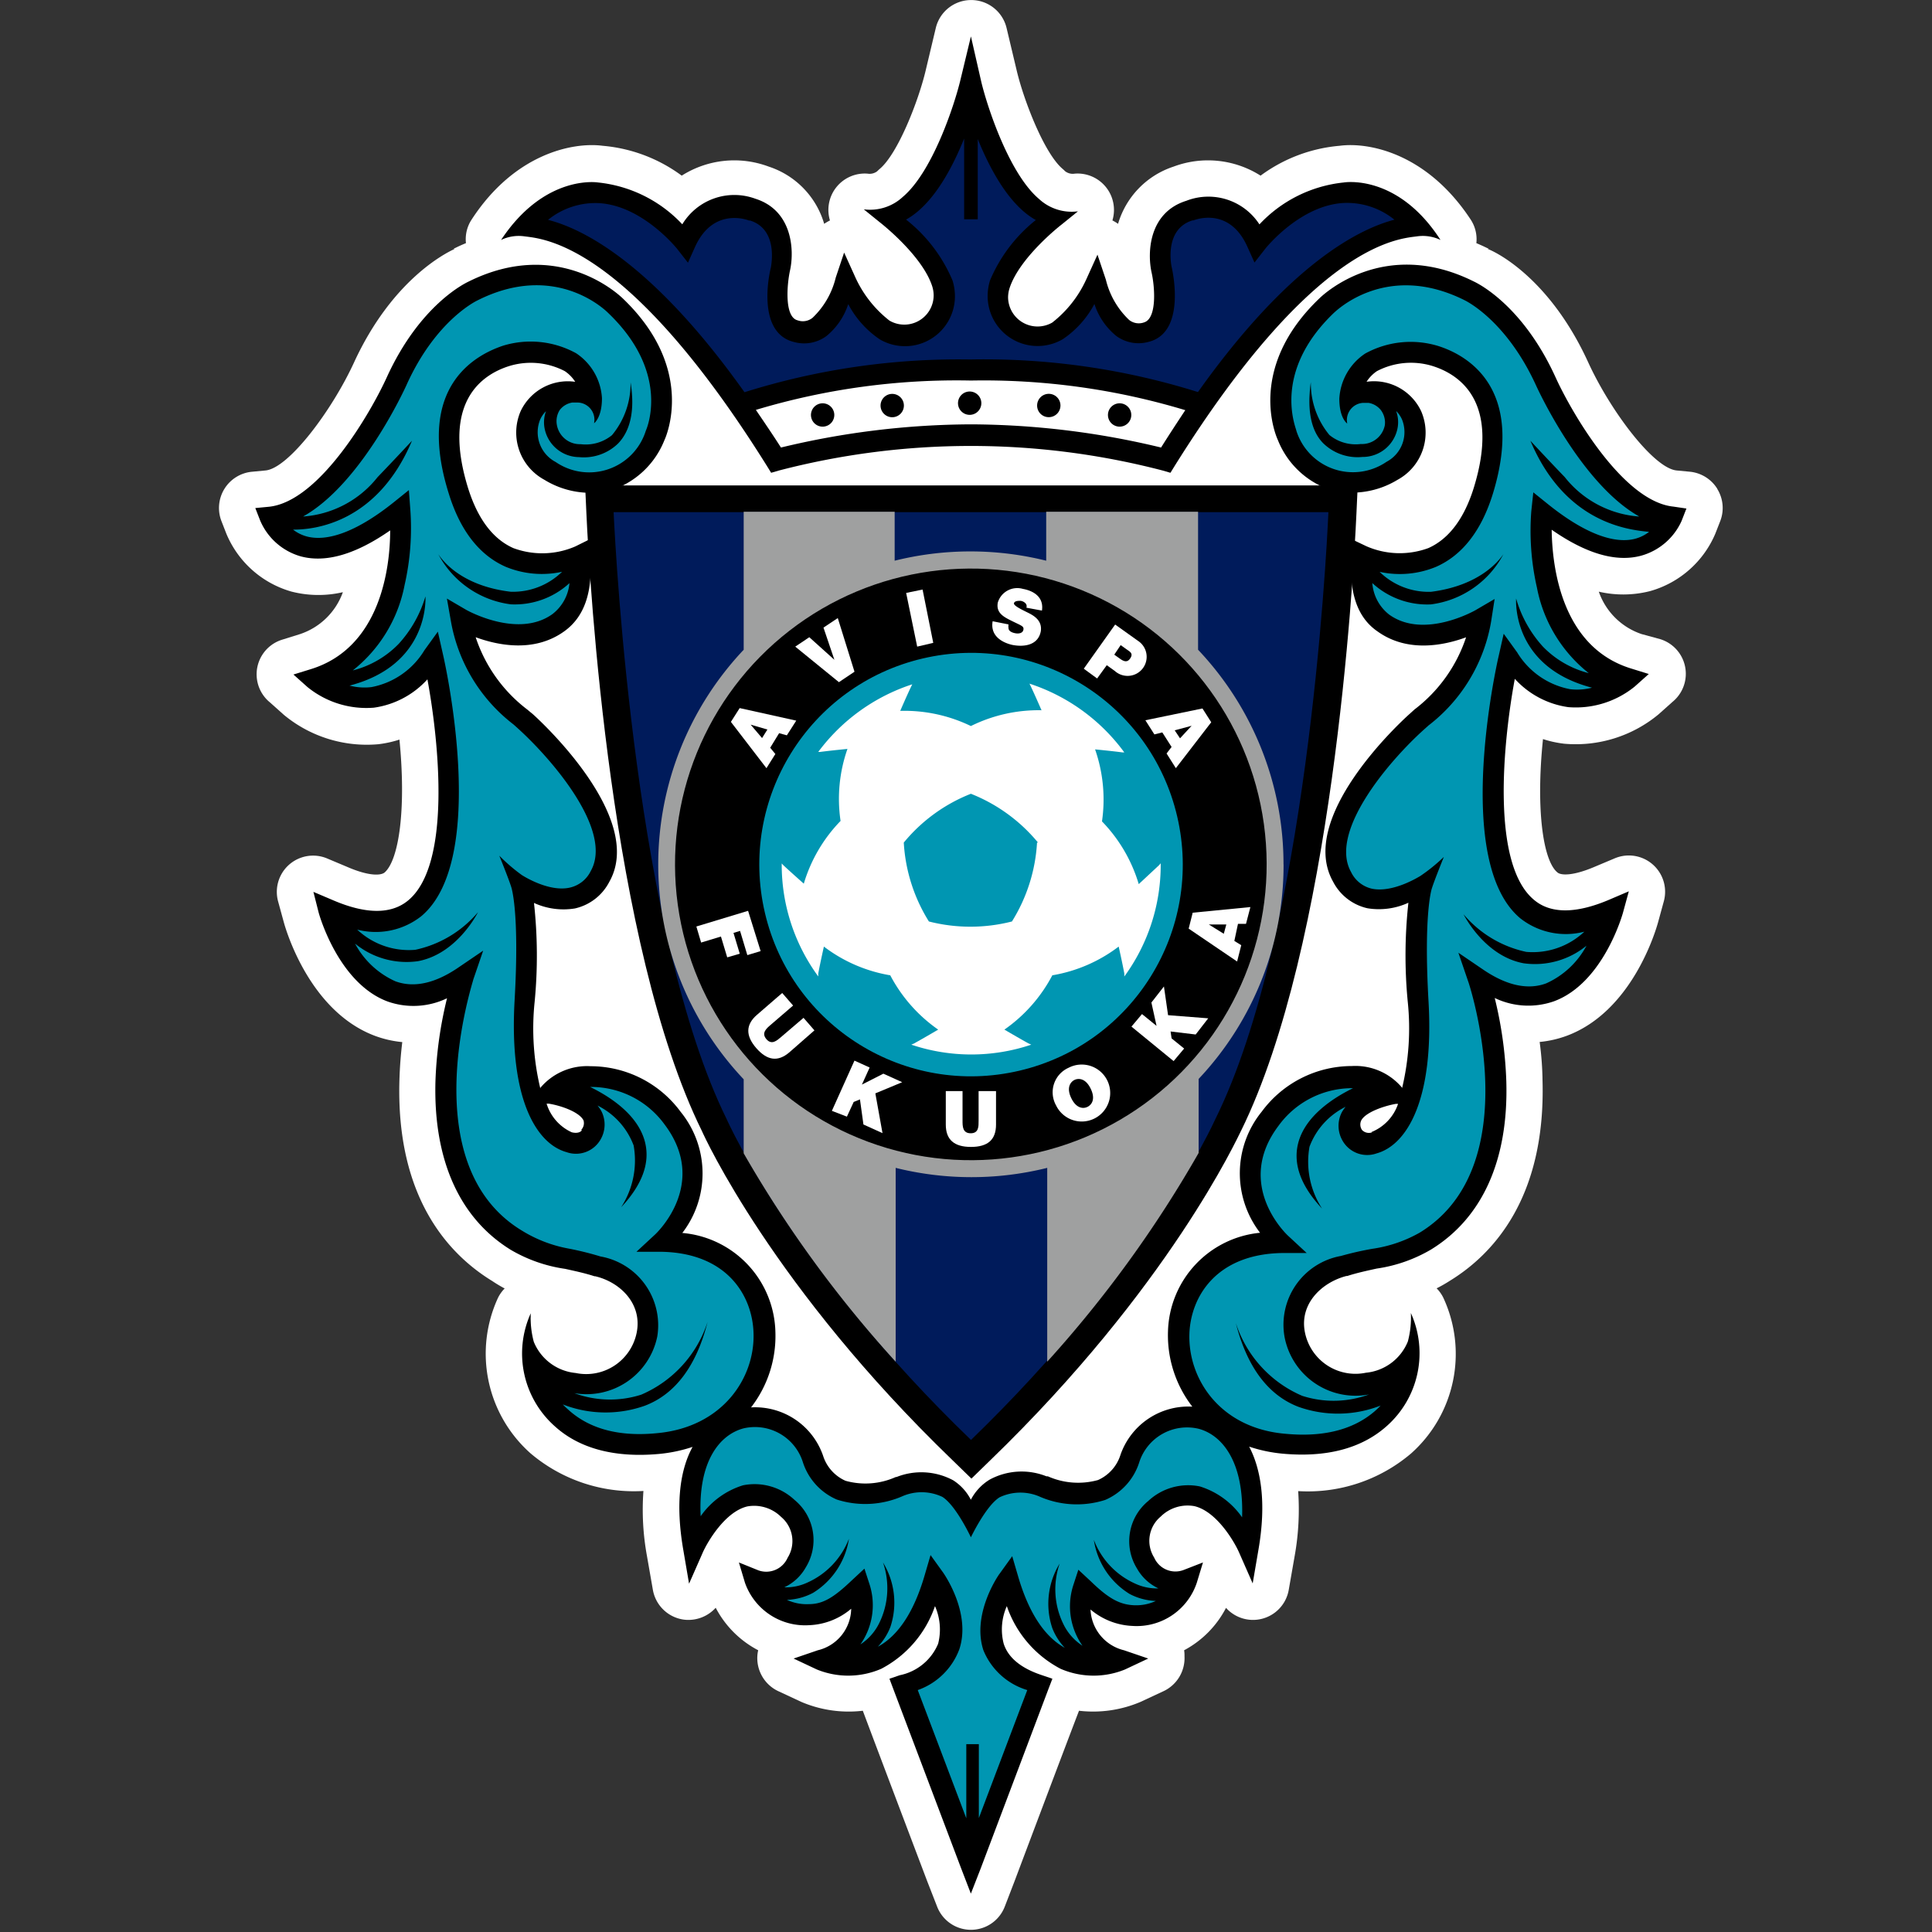 <svg xmlns="http://www.w3.org/2000/svg" xmlns:xlink="http://www.w3.org/1999/xlink" width="150" height="150" viewBox="0 0 150 150">
  <rect x="0" y="0" width="150" height="150" fill="#333333" stroke="none"/>
  <defs>
    <clipPath id="clip-_135">
      <rect width="150" height="150"/>
    </clipPath>
  </defs>
  <g id="_135" data-name="135" clip-path="url(#clip-_135)">
    <g id="_135-2" data-name="135" transform="translate(-23.062 -23.456)">
      <path id="パス_226" data-name="パス 226" d="M156.394,61.407a2.834,2.834,0,0,0-2.114-1.325l-1.052-.1c-1.8-.185-5.172-4.685-6.876-8.435-2.922-6.36-6.964-8.454-7.792-8.766h.1c-.331-.166-.653-.312-.974-.448a2.776,2.776,0,0,0-.448-1.841c-3.39-5.143-7.9-6.019-10.169-5.717a12.048,12.048,0,0,0-6.136,2.318,7.617,7.617,0,0,0-6.76-.7,6.652,6.652,0,0,0-4.305,4.441,3.263,3.263,0,0,0-.438-.263,2.825,2.825,0,0,0-2.922-3.633.974.974,0,0,1-.76-.195l.1.1a3.729,3.729,0,0,0-.282-.273c-1.412-1.188-2.99-5.24-3.555-7.587l-.8-3.36a2.825,2.825,0,0,0-5.493,0l-.8,3.36c-.565,2.347-2.143,6.4-3.555,7.587a3.729,3.729,0,0,0-.282.273l.1-.1a.974.974,0,0,1-.76.195,2.825,2.825,0,0,0-2.922,3.633,4.14,4.14,0,0,0-.448.263,6.623,6.623,0,0,0-4.3-4.441,7.617,7.617,0,0,0-6.76.7,12.048,12.048,0,0,0-6.136-2.318c-2.269-.3-6.818.575-10.169,5.717a2.776,2.776,0,0,0-.448,1.841c-.331.136-.653.282-.974.448h.1c-.789.36-4.87,2.454-7.792,8.766-1.714,3.75-5.084,8.25-6.886,8.435l-1.052.1a2.825,2.825,0,0,0-2.377,3.838l.38.974a7.792,7.792,0,0,0,5.045,4.49,8.406,8.406,0,0,0,4,.049,5.308,5.308,0,0,1-3.321,3.253l-1.373.429a2.815,2.815,0,0,0-.974,4.87l1.091.974a10.091,10.091,0,0,0,7.324,2.279,8.551,8.551,0,0,0,1.646-.36c.536,5.445-.049,9.341-1.149,10.315-.3.253-1.247.292-2.922-.438l-1.529-.643a2.815,2.815,0,0,0-3.818,3.341l.438,1.6c.195.711,2.045,6.954,7.1,8.834a8.337,8.337,0,0,0,2.1.477c-.117.974-.195,1.948-.224,3.029-.243,9.019,3.779,13.422,7.2,15.516a10.95,10.95,0,0,0,.974.584,2.776,2.776,0,0,0-.516.721,10.344,10.344,0,0,0,2.523,12.078,12.4,12.4,0,0,0,8.766,2.922,19.967,19.967,0,0,0,.273,5.045l.458,2.62a2.825,2.825,0,0,0,2.435,2.328,2.854,2.854,0,0,0,2.445-.925,7.792,7.792,0,0,0,3.3,3.3,2.464,2.464,0,0,0-.068.468,2.834,2.834,0,0,0,1.627,2.708l1.8.838a9.38,9.38,0,0,0,4.763.682c1.091,2.922,5,13.237,5,13.237l.76,1.948a2.815,2.815,0,0,0,5.269,0l.75-1.948s3.9-10.363,5.006-13.237a9.4,9.4,0,0,0,4.763-.682l1.8-.838a2.834,2.834,0,0,0,1.627-2.708,2.465,2.465,0,0,0-.029-.468,7.792,7.792,0,0,0,3.253-3.292,2.815,2.815,0,0,0,4.87-1.4l.458-2.62a20.453,20.453,0,0,0,.273-5.045,12.37,12.37,0,0,0,8.766-2.922,10.344,10.344,0,0,0,2.5-12.1,2.776,2.776,0,0,0-.516-.721,10.949,10.949,0,0,0,1.023-.584c3.419-2.094,7.441-6.5,7.2-15.516a24.572,24.572,0,0,0-.224-3.029,8.337,8.337,0,0,0,2.1-.477c5.065-1.88,6.906-8.123,7.1-8.834l.438-1.6a2.815,2.815,0,0,0-3.818-3.341l-1.529.643c-1.7.73-2.649.692-2.922.438-1.1-.916-1.675-4.87-1.11-10.344a8.551,8.551,0,0,0,1.646.36,10.071,10.071,0,0,0,7.324-2.279l1.091-.974a2.815,2.815,0,0,0-.974-4.87l-1.432-.39a5.308,5.308,0,0,1-3.321-3.292,8.406,8.406,0,0,0,4-.049,7.792,7.792,0,0,0,5.045-4.451l.38-.974a2.815,2.815,0,0,0-.234-2.513Z" transform="translate(0 0)" fill="#fff"/>
      <g id="グループ_23" data-name="グループ 23" transform="translate(42.885 26.284)">
        <g id="グループ_13" data-name="グループ 13" transform="translate(0 17.719)">
          <g id="グループ_11" data-name="グループ 11">
            <path id="パス_227" data-name="パス 227" d="M153.061,63.338c-3.945-.4-7.958-7.4-9.165-10.071-2.562-5.6-6.049-7.276-6.341-7.412-6.915-3.438-11.63.974-11.98,1.315h0c-5.727,5.474-3.331,10.772-3.224,11a6.682,6.682,0,0,0,4.169,3.9,6.818,6.818,0,0,0,5.113-.808,4.169,4.169,0,0,0,1.831-5.357,4.052,4.052,0,0,0-4.227-2.26,2.844,2.844,0,0,1,.808-.828,5.708,5.708,0,0,1,4.3-.4c2.094.653,5.289,2.747,3.214,9.467-.75,2.406-1.948,3.974-3.526,4.675a6.448,6.448,0,0,1-4.812-.146l-1.062-.506-.088,1.169c-.224,2.922.438,4.87,2.016,5.951,2.328,1.675,5.152,1.091,6.876.458a11.63,11.63,0,0,1-4,5.6l-.409.37c-.9.808-8.678,8.084-5.922,12.993a3.984,3.984,0,0,0,2.678,2.075,5.493,5.493,0,0,0,3.175-.429,37.392,37.392,0,0,0-.049,7.7,19.948,19.948,0,0,1-.448,6.721v-.068a4.734,4.734,0,0,0-3.9-1.675,8.708,8.708,0,0,0-6.993,3.545,7.578,7.578,0,0,0-.127,9.4,7.909,7.909,0,0,0-7.149,7.656,9.058,9.058,0,0,0,1.89,5.844,5.581,5.581,0,0,0-5.581,3.75,3.175,3.175,0,0,1-1.743,1.948,5.786,5.786,0,0,1-3.9-.292h-.107a5.211,5.211,0,0,0-4.393.253,3.993,3.993,0,0,0-1.471,1.568,3.9,3.9,0,0,0-1.373-1.51,5.23,5.23,0,0,0-4.4-.253h-.058a5.747,5.747,0,0,1-3.9.292,3.175,3.175,0,0,1-1.743-1.948,5.581,5.581,0,0,0-5.591-3.75,9.058,9.058,0,0,0,1.89-5.844,7.909,7.909,0,0,0-7.227-7.7,7.578,7.578,0,0,0-.127-9.4,8.688,8.688,0,0,0-6.993-3.545,4.734,4.734,0,0,0-3.9,1.675v.068a19.947,19.947,0,0,1-.448-6.721,37.392,37.392,0,0,0-.049-7.7,5.493,5.493,0,0,0,3.175.429,3.984,3.984,0,0,0,2.678-2.075c2.756-4.87-5.026-12.185-5.922-12.993l-.458-.38a11.629,11.629,0,0,1-4-5.61c1.724.633,4.549,1.217,6.876-.458,1.578-1.13,2.24-3.078,2.016-5.951l-.088-1.169-1.062.526A6.448,6.448,0,0,1,63,66.562c-1.588-.7-2.776-2.269-3.526-4.675-2.075-6.721,1.12-8.815,3.214-9.467a5.708,5.708,0,0,1,4.3.4,2.844,2.844,0,0,1,.808.828,4.052,4.052,0,0,0-4.227,2.26A4.169,4.169,0,0,0,65.4,61.254a6.818,6.818,0,0,0,5.152.828,6.682,6.682,0,0,0,4.169-3.9c.107-.224,2.5-5.523-3.224-11h0c-.351-.341-5.065-4.753-11.98-1.315-.282.136-3.779,1.812-6.341,7.412-1.208,2.669-5.221,9.672-9.165,10.071l-1.052.1.38.974a4.87,4.87,0,0,0,3.146,2.776c1.948.526,4.276-.156,6.945-2.016,0,2.922-.76,9.107-6.156,10.772l-1.354.419,1.091.974a7.247,7.247,0,0,0,5.152,1.6,6.906,6.906,0,0,0,4.159-2.2c.916,4.967,1.851,14.366-1.48,17.152C53.538,95,51.56,95,49,93.9L47.47,93.25l.4,1.578c.058.234,1.558,5.523,5.367,6.935a6.019,6.019,0,0,0,4.607-.253,31.167,31.167,0,0,0-.9,6.487c-.156,6.078,1.87,10.587,5.844,13.042a11.571,11.571,0,0,0,4.227,1.48c.75.166,1.529.331,2.279.575h.058c1.948.458,3.672,2.153,3.214,4.393a4,4,0,0,1-4.734,3.117,3.911,3.911,0,0,1-3.253-2.425,7.2,7.2,0,0,1-.234-2.211,7.558,7.558,0,0,0,1.86,8.766c1.948,1.773,4.734,2.464,8.113,2.153a11.688,11.688,0,0,0,2.591-.545c-.974,1.782-1.344,4.393-.721,8l.448,2.62,1.071-2.435c.38-.847,1.743-3.165,3.458-3.565a2.98,2.98,0,0,1,2.62.818,2.445,2.445,0,0,1,.5,3.175,1.812,1.812,0,0,1-2.26.974l-1.519-.614.468,1.568a4.948,4.948,0,0,0,5.006,3.3,5.347,5.347,0,0,0,3.243-1.276,3.37,3.37,0,0,1-2.591,3.224l-1.88.643,1.8.847a6.448,6.448,0,0,0,5-.049,8.639,8.639,0,0,0,4.178-4.87,4.509,4.509,0,0,1,.244,2.922,4.113,4.113,0,0,1-2.98,2.445l-.8.273.292.779,5.279,13.957.75,1.948.76-1.948,5.269-13.957.3-.779-.8-.273c-1.627-.536-2.63-1.354-2.98-2.445a4.451,4.451,0,0,1,.243-2.922,8.639,8.639,0,0,0,4.178,4.87,6.448,6.448,0,0,0,5,.049l1.8-.847-1.88-.643a3.4,3.4,0,0,1-2.6-3.165,5.4,5.4,0,0,0,3.253,1.276,4.919,4.919,0,0,0,5-3.36l.477-1.568-1.529.594a1.8,1.8,0,0,1-2.26-.974,2.445,2.445,0,0,1,.5-3.175,2.971,2.971,0,0,1,2.62-.818c1.714.4,3.078,2.717,3.458,3.565l1.071,2.435.448-2.62c.623-3.6.214-6.214-.721-8a11.523,11.523,0,0,0,2.581.545c3.38.312,6.136-.38,8.113-2.153a7.558,7.558,0,0,0,1.86-8.766,7.2,7.2,0,0,1-.234,2.211,3.911,3.911,0,0,1-3.253,2.425,4,4,0,0,1-4.734-3.117c-.458-2.24,1.315-3.9,3.214-4.393h.068c.75-.243,1.529-.409,2.279-.575a11.571,11.571,0,0,0,4.227-1.48c3.993-2.454,6.019-6.964,5.844-13.042a31.167,31.167,0,0,0-.9-6.487,6.019,6.019,0,0,0,4.607.253c3.808-1.412,5.308-6.7,5.367-6.935l.438-1.6-1.529.653c-2.581,1.1-4.558,1.1-5.844,0-3.331-2.786-2.4-12.185-1.48-17.152a6.906,6.906,0,0,0,4.159,2.2,7.247,7.247,0,0,0,5.152-1.6l1.091-.974-1.383-.429c-5.4-1.666-6.117-7.889-6.156-10.772,2.669,1.86,5,2.542,6.945,2.016a4.87,4.87,0,0,0,3.136-2.688l.38-.974Zm-84.738,48.4c-.107.2-.438.273-.8.175a3.6,3.6,0,0,1-1.948-2.221h.166c.974.156,2.377.653,2.7,1.3a.75.75,0,0,1-.195.75Zm61.362.175a.738.738,0,0,1-.8-.175.75.75,0,0,1-.068-.73c.321-.643,1.773-1.14,2.7-1.3h.166a3.6,3.6,0,0,1-2.094,2.2Z" transform="translate(-42.96 -44.552)"/>
            <path id="パス_228" data-name="パス 228" d="M134,61.68Z" transform="translate(-45.327 -44.997)"/>
            <path id="パス_229" data-name="パス 229" d="M66,61.71Z" transform="translate(-43.559 -44.998)"/>
          </g>
          <g id="グループ_12" data-name="グループ 12" transform="translate(2.932 1.596)">
            <path id="パス_230" data-name="パス 230" d="M143.893,58.268s1.383,1.49,2.669,2.825a8.094,8.094,0,0,0,5.786,3.058c-4.49-2.513-7.85-9.818-8.016-10.178-2.338-5.113-5.513-6.594-5.542-6.613h0c-6.078-3.039-9.983.838-10.149.974h0c-4.87,4.656-2.922,8.971-2.922,9.146a4.607,4.607,0,0,0,7,2.425h0a2.61,2.61,0,0,0,1.208-3.282,2.123,2.123,0,0,0-.458-.662,2.493,2.493,0,0,1,.127,1.227,2.756,2.756,0,0,1-2.747,2.338,3.818,3.818,0,0,1-3.029-1.052c-.974-.974-1.276-2.61-.974-4.763a6.3,6.3,0,0,0,1.442,4.11,3.224,3.224,0,0,0,2.435.7,1.812,1.812,0,0,0,1.87-1.471,1.617,1.617,0,0,0-.3-1.149,1.539,1.539,0,0,0-.974-.575h-.409a1.334,1.334,0,0,0-1.237,1.607s-.623-.409-.614-1.948a4.5,4.5,0,0,1,2.006-3.487,7.324,7.324,0,0,1,5.649-.594c2.143.672,6.818,3.127,4.266,11.474-.886,2.873-2.377,4.782-4.412,5.678a7.344,7.344,0,0,1-4.383.39,5.445,5.445,0,0,0,3.993,1.549c3.769-.477,5.269-2.406,5.62-2.922l.088-.146-.088.146a7.441,7.441,0,0,1-5.63,3.9,6.282,6.282,0,0,1-4.549-1.656,3.428,3.428,0,0,0,1.305,2.445c2.7,1.948,6.652-.312,6.691-.331l1.5-.877-.273,1.753a12.915,12.915,0,0,1-4.87,8.074l-.4.36c-2.7,2.445-7.354,7.909-5.6,11.016a2.386,2.386,0,0,0,1.6,1.286c1.675.36,3.74-.974,3.76-.974a13.636,13.636,0,0,0,1.841-1.49s-.721,1.782-.925,2.425c0,0-.662,1.851-.263,8.824.438,7.7-1.724,11.123-4.023,11.766a2.2,2.2,0,0,1-2.649-.974,2.3,2.3,0,0,1-.078-2.182,2.522,2.522,0,0,1,.312-.458,5.669,5.669,0,0,0-2.805,3.1,6.672,6.672,0,0,0,.974,4.8c-1.627-1.734-2.26-3.428-1.86-5.045.545-2.2,2.864-3.614,4.266-4.3h-.1a7.061,7.061,0,0,0-5.688,2.922c-3.419,4.539.555,8.357.73,8.522l1.461,1.354h-1.948c-5.113.1-7.052,3.428-7.159,6.243-.127,3.545,2.4,7.373,7.471,7.792,2.922.273,5.24-.312,6.906-1.743.166-.146.321-.292.468-.448a9.126,9.126,0,0,1-6.37.1c-2.357-.9-4-3.088-4.87-6.506a9.243,9.243,0,0,0,5.152,5.649,7.967,7.967,0,0,0,5.191-.107,5.61,5.61,0,0,1-6.565-4.49,5.425,5.425,0,0,1,4.383-6.263,24.14,24.14,0,0,1,2.435-.555,10.47,10.47,0,0,0,3.682-1.256h0c8.493-5.191,3.818-19.383,3.769-19.48l-.769-2.25,1.948,1.325c1.812,1.227,3.458,1.578,4.87,1.052a6.614,6.614,0,0,0,3.127-2.922,6.331,6.331,0,0,1-4.87,1.364c-3.019-.555-4.607-3.682-4.675-3.808a8.766,8.766,0,0,0,4.87,2.922,5.844,5.844,0,0,0,4.51-1.568,5.717,5.717,0,0,1-4.977-1.042c-5.26-4.4-1.831-19.7-1.675-20.357l.39-1.734,1.042,1.442a6.136,6.136,0,0,0,4.12,2.864,4.6,4.6,0,0,0,1.695-.117c-6.253-1.627-5.893-6.818-5.893-6.925a9.409,9.409,0,0,0,2.075,3.73,7.548,7.548,0,0,0,3.565,2.065,11.123,11.123,0,0,1-4.023-6.643,19.86,19.86,0,0,1-.438-5.922l.156-1.471,1.149.925c2.727,2.191,5.065,3.117,6.76,2.678a3.039,3.039,0,0,0,1.081-.536C151.49,65.183,146.591,64.667,143.893,58.268Z" transform="translate(-47.828 -46.191)" fill="#0096b2"/>
            <path id="パス_231" data-name="パス 231" d="M74.576,121.236H72.628l1.461-1.354c.175-.166,4.149-3.984.73-8.522a7.061,7.061,0,0,0-5.688-2.922h-.1c1.4.682,3.721,2.094,4.266,4.3.4,1.617-.234,3.312-1.86,5.045a6.672,6.672,0,0,0,.974-4.8,5.669,5.669,0,0,0-2.805-3.1,2.523,2.523,0,0,1,.312.458,2.3,2.3,0,0,1-.078,2.182,2.2,2.2,0,0,1-2.649.974c-2.3-.643-4.461-4.062-4.023-11.766.4-6.974-.263-8.824-.263-8.824-.2-.643-.925-2.425-.925-2.425a13.636,13.636,0,0,0,1.743,1.5s2.084,1.373,3.76.974a2.386,2.386,0,0,0,1.6-1.286c1.753-3.107-2.922-8.571-5.6-11.016l-.4-.36a12.915,12.915,0,0,1-4.87-8.074l-.3-1.7,1.5.877s3.993,2.269,6.691.331a3.428,3.428,0,0,0,1.325-2.406,6.282,6.282,0,0,1-4.558,1.646,7.441,7.441,0,0,1-5.63-3.9l-.088-.146.088.146c.351.545,1.851,2.474,5.62,2.922a5.445,5.445,0,0,0,3.993-1.549,7.344,7.344,0,0,1-4.383-.39c-2.036-.9-3.526-2.805-4.412-5.678-2.62-8.328,2.094-10.782,4.237-11.493a7.324,7.324,0,0,1,5.649.594,4.5,4.5,0,0,1,2.006,3.487c0,1.529-.614,1.948-.614,1.948A1.334,1.334,0,0,0,68.06,55.3h-.409a1.539,1.539,0,0,0-.974.575,1.617,1.617,0,0,0-.224,1.179,1.812,1.812,0,0,0,1.841,1.48,3.224,3.224,0,0,0,2.435-.7,6.243,6.243,0,0,0,1.442-4.11c.351,2.153,0,3.76-.974,4.763a3.818,3.818,0,0,1-3.029,1.052A2.756,2.756,0,0,1,65.479,57.2a2.494,2.494,0,0,1,.127-1.227,2.123,2.123,0,0,0-.458.662,2.61,2.61,0,0,0,1.208,3.282h0a4.607,4.607,0,0,0,7-2.425c.078-.175,1.948-4.49-2.922-9.146h0c-.166-.166-4.071-4.042-10.149-.974h0s-3.234,1.49-5.523,6.6c-.166.36-3.526,7.665-8.016,10.178a8.094,8.094,0,0,0,5.786-3.058c1.286-1.334,2.669-2.825,2.669-2.825-2.7,6.4-7.6,6.915-9.233,6.9a3.039,3.039,0,0,0,1.081.536c1.695.438,4.032-.487,6.76-2.678L54.96,62.1l.107,1.442a19.86,19.86,0,0,1-.438,5.922A11.123,11.123,0,0,1,50.606,76.1a7.549,7.549,0,0,0,3.565-2.065,9.409,9.409,0,0,0,2.075-3.682c0,.058.36,5.3-5.893,6.925a4.6,4.6,0,0,0,1.695.117,6.136,6.136,0,0,0,4.12-2.864l1.042-1.442.39,1.734c.156.653,3.584,15.954-1.675,20.357a5.717,5.717,0,0,1-4.977,1.042,5.844,5.844,0,0,0,4.51,1.568,8.766,8.766,0,0,0,4.87-2.922c-.068.127-1.656,3.253-4.675,3.808a6.331,6.331,0,0,1-4.87-1.364,6.613,6.613,0,0,0,3.127,2.922c1.422.526,3.068.175,4.87-1.052l1.948-1.325-.769,2.25c0,.146-4.724,14.337,3.769,19.48h0a10.471,10.471,0,0,0,3.7,1.412,24.139,24.139,0,0,1,2.406.6,5.425,5.425,0,0,1,4.412,6.214,5.61,5.61,0,0,1-6.438,4.4A7.967,7.967,0,0,0,73,132.33a9.243,9.243,0,0,0,5.152-5.649c-.867,3.419-2.513,5.61-4.87,6.506a9.126,9.126,0,0,1-6.37-.1c.146.156.3.3.468.448,1.646,1.471,3.945,2.075,6.867,1.782,5.075-.468,7.6-4.3,7.471-7.792C81.628,124.665,79.69,121.334,74.576,121.236Z" transform="translate(-45.97 -46.191)" fill="#0096b2"/>
            <path id="パス_232" data-name="パス 232" d="M117.127,137.346a3.9,3.9,0,0,0-4.617,2.6,4.734,4.734,0,0,1-2.64,2.922,7.227,7.227,0,0,1-5.152-.282,3.76,3.76,0,0,0-3.049.078c-1.062.653-2.23,3.107-2.23,3.107s-1.149-2.464-2.211-3.136a3.76,3.76,0,0,0-3.049-.078,7.227,7.227,0,0,1-5.152.282,4.734,4.734,0,0,1-2.64-2.922,3.9,3.9,0,0,0-4.617-2.6c-1.841.5-3.516,2.562-3.312,6.818a6.263,6.263,0,0,1,3.282-2.4,4.539,4.539,0,0,1,4.013,1.14,4.032,4.032,0,0,1,.867,5.23,3.73,3.73,0,0,1-1.666,1.549,3.954,3.954,0,0,0,1.792-.37,6.136,6.136,0,0,0,3.224-3.4,6,6,0,0,1-2.786,4.2,4.724,4.724,0,0,1-2.026.545,3.643,3.643,0,0,0,1.7.331c1.11,0,1.948-.526,3.341-1.851l.974-.906.4,1.227a5.308,5.308,0,0,1-.711,4.656,4.139,4.139,0,0,0,1.48-1.695,6.126,6.126,0,0,0,.273-4.665,5.971,5.971,0,0,1,.575,5,4.7,4.7,0,0,1-.974,1.539c1.588-.857,2.805-2.717,3.623-5.513l.468-1.6.974,1.354c.088.127,2.182,3.127,1.266,5.941a5.328,5.328,0,0,1-3.234,3.185l3.769,9.954v-5.756h.974v5.737l3.76-9.935a5.328,5.328,0,0,1-3.409-3.1c-.916-2.815,1.179-5.844,1.266-5.941l.974-1.354.468,1.6c.818,2.786,2.036,4.646,3.614,5.513a4.753,4.753,0,0,1-.974-1.539,5.971,5.971,0,0,1,.575-5,6.126,6.126,0,0,0,.273,4.665,4.168,4.168,0,0,0,1.5,1.714,5.318,5.318,0,0,1-.721-4.675l.4-1.227.974.906c1.364,1.325,2.23,1.8,3.341,1.851a3.642,3.642,0,0,0,1.7-.331,4.763,4.763,0,0,1-2.036-.545,5.961,5.961,0,0,1-2.776-4.2,6.1,6.1,0,0,0,3.214,3.4,4.013,4.013,0,0,0,1.8.37,3.73,3.73,0,0,1-1.666-1.549,4.032,4.032,0,0,1,.867-5.23,4.539,4.539,0,0,1,4.013-1.14,6.263,6.263,0,0,1,3.282,2.4C120.643,139.927,118.968,137.843,117.127,137.346Z" transform="translate(-46.814 -48.558)" fill="#0096b2"/>
          </g>
        </g>
        <g id="グループ_17" data-name="グループ 17" transform="translate(19.081)">
          <path id="パス_233" data-name="パス 233" d="M127.973,37.7a10.422,10.422,0,0,0-6.545,3.253,4.724,4.724,0,0,0-5.678-1.831c-2.922.916-3.029,4.023-2.7,5.542.253,1.1.448,3.594-.584,3.9a1.2,1.2,0,0,1-1.159-.195,6.37,6.37,0,0,1-1.8-3.117l-.653-1.948L108,45.187a8.961,8.961,0,0,1-2.659,3.39,2.289,2.289,0,0,1-3.428-1.948,2.4,2.4,0,0,1,.107-.7c.769-2.416,4.013-4.938,4.042-4.958l1.276-1.032a3.73,3.73,0,0,1-3.039-.974c-2.289-1.948-3.993-7.091-4.471-9.1l-.8-3.506-.808,3.351c-.477,2.006-2.182,7.159-4.471,9.1a3.73,3.73,0,0,1-3.039.974l1.276,1.032s3.273,2.542,4.042,4.958a2.4,2.4,0,0,1,.107.7A2.279,2.279,0,0,1,92.7,48.421a8.961,8.961,0,0,1-2.659-3.389l-.857-1.89-.653,1.948a6.37,6.37,0,0,1-1.8,3.117,1.2,1.2,0,0,1-1.159.195c-1.032-.253-.838-2.747-.584-3.9.331-1.519.2-4.626-2.7-5.542a4.724,4.724,0,0,0-5.669,1.987A10.422,10.422,0,0,0,70.079,37.7s-4.12-.682-7.529,4.461a3.175,3.175,0,0,1,1.8-.282c1.373.195,7.928.38,18.837,17.824l.331.536.6-.175a59.122,59.122,0,0,1,29.8,0l.6.175.331-.536c10.909-17.444,17.464-17.629,18.837-17.824a3.175,3.175,0,0,1,1.8.282C132.142,36.977,127.973,37.7,127.973,37.7Z" transform="translate(-62.55 -26.36)"/>
          <g id="グループ_16" data-name="グループ 16" transform="translate(3.652 7.928)">
            <path id="パス_234" data-name="パス 234" d="M99.124,51.652a55.41,55.41,0,0,1,17.629,2.532c7.091-9.974,12.506-12.662,15.253-13.383a5.844,5.844,0,0,0-3.9-1.3c-3.419.156-6.107,3.526-6.126,3.555l-.838,1.071-.555-1.237c-1.373-3.039-3.9-2.143-4.188-2.036h-.068c-2.23.682-1.646,3.526-1.617,3.633.117.526,1.071,5.094-1.8,5.8a2.922,2.922,0,0,1-2.5-.458,5.308,5.308,0,0,1-1.7-2.484,7.568,7.568,0,0,1-2.445,2.727h0a3.877,3.877,0,0,1-5.844-3.36,4.159,4.159,0,0,1,.185-1.2,11.883,11.883,0,0,1,3.555-4.685c-2.045-1.13-3.536-3.9-4.51-6.292v6.234H98.6V34.5c-.974,2.416-2.464,5.162-4.51,6.292A11.883,11.883,0,0,1,97.7,45.526a4.159,4.159,0,0,1,.185,1.2,3.877,3.877,0,0,1-5.844,3.36h0A7.568,7.568,0,0,1,89.6,47.357a5.308,5.308,0,0,1-1.7,2.484,2.922,2.922,0,0,1-2.5.458c-2.922-.7-1.948-5.269-1.8-5.8,0-.107.614-2.922-1.617-3.633H81.9c-.273-.107-2.815-.974-4.188,2.036l-.555,1.237-.838-1.071s-2.708-3.4-6.126-3.555a5.844,5.844,0,0,0-3.9,1.3c2.747.7,8.162,3.409,15.253,13.383a55.411,55.411,0,0,1,17.571-2.542Z" transform="translate(-66.3 -34.5)" fill="#001b5b"/>
            <g id="グループ_15" data-name="グループ 15" transform="translate(16.129 18.777)">
              <path id="パス_235" data-name="パス 235" d="M114.32,58.991a63.757,63.757,0,0,0-14.766-1.8h0a63.669,63.669,0,0,0-14.746,1.8c-.653-1.023-1.286-1.948-1.948-2.922A54.115,54.115,0,0,1,99.554,53.79h0a54.115,54.115,0,0,1,16.646,2.3C115.6,57,114.963,57.968,114.32,58.991Z" transform="translate(-82.86 -53.778)" fill="#fff"/>
              <g id="グループ_14" data-name="グループ 14" transform="translate(4.279 0.864)">
                <path id="パス_236" data-name="パス 236" d="M93.8,56.662a.906.906,0,1,1,.812-.9.906.906,0,0,1-.812.9Z" transform="translate(-87.398 -54.67)"/>
                <path id="パス_237" data-name="パス 237" d="M88.253,57.412a.906.906,0,1,1,.812-.9.906.906,0,0,1-.812.9Z" transform="translate(-87.254 -54.689)"/>
                <path id="パス_238" data-name="パス 238" d="M99.973,56.472a.906.906,0,1,1,.812-.9.906.906,0,0,1-.812.9Z" transform="translate(-87.558 -54.665)"/>
                <path id="パス_239" data-name="パス 239" d="M106.186,56.662a.906.906,0,1,0-.906-.906.9.9,0,0,0,.906.906Z" transform="translate(-87.722 -54.67)"/>
                <path id="パス_240" data-name="パス 240" d="M111.738,57.412a.906.906,0,1,0-.812-.9.906.906,0,0,0,.812.9Z" transform="translate(-87.869 -54.689)"/>
              </g>
            </g>
          </g>
        </g>
        <g id="グループ_22" data-name="グループ 22" transform="translate(25.606 34.349)">
          <g id="グループ_18" data-name="グループ 18" transform="translate(0 0.511)">
            <path id="パス_241" data-name="パス 241" d="M99.2,62.15H69.25l.1,2.182c.253,5.474,1.86,33.505,8.961,47.93h0c.224.5,5.523,12.136,19.48,25.587l1.451,1.412,1.451-1.412c13.918-13.451,19.217-25.09,19.48-25.587h0c7.1-14.415,8.708-42.457,8.961-47.93l.1-2.182Z" transform="translate(-69.25 -62.15)"/>
            <path id="パス_242" data-name="パス 242" d="M99.259,64.28h27.759c-.166,3.779-1.714,32.814-8.766,47.1h0c-.214.477-5.4,11.8-18.983,24.934C85.633,123.178,80.5,111.86,80.286,111.382h0c-7.032-14.289-8.581-43.323-8.766-47.1Z" transform="translate(-69.309 -62.205)" fill="#001b5b"/>
            <path id="パス_243" data-name="パス 243" d="M123.624,91.639a24.194,24.194,0,0,0-6.633-16.675V64.25H105.2v3.8a24.35,24.35,0,0,0-11.766,0v-3.8H81.713V74.964a24.272,24.272,0,0,0,0,33.35v5.747a92.1,92.1,0,0,0,11.8,16.178V115.19a24.35,24.35,0,0,0,11.766,0v15.048a92.1,92.1,0,0,0,11.756-16.207v-5.747a24.2,24.2,0,0,0,6.594-16.646Z" transform="translate(-69.402 -62.205)" fill="#9fa0a0"/>
          </g>
          <g id="グループ_21" data-name="グループ 21" transform="translate(0.013)">
            <circle id="楕円形_2" data-name="楕円形 2" cx="22.967" cy="22.967" r="22.967" transform="translate(0 42.541) rotate(-67.84)"/>
            <g id="グループ_19" data-name="グループ 19" transform="translate(8.626 8.512)">
              <path id="パス_244" data-name="パス 244" d="M80.87,80.971l.682-1.071,4.393.974-.73,1.14-.6-.166-.692,1.13.4.487-.692,1.1Zm2.834.594-1.3-.38h0l.886,1.042Z" transform="translate(-78.192 -70.613)" fill="#fff"/>
              <path id="パス_245" data-name="パス 245" d="M90.6,76.889,89.39,77.7,86,74.941l1.091-.73,1.948,1.753h0l-.847-2.5,1.11-.74Z" transform="translate(-78.325 -70.426)" fill="#fff"/>
              <path id="パス_246" data-name="パス 246" d="M94.84,70.713l1.276-.263.828,4.139-1.247.292Z" transform="translate(-78.555 -70.367)" fill="#fff"/>
              <path id="パス_247" data-name="パス 247" d="M102.966,73.155a.974.974,0,0,0,0,.282c0,.263.321.37.555.409s.545,0,.6-.273-.136-.312-.808-.643-1.334-.633-1.179-1.471a1.578,1.578,0,0,1,1.948-1.062c.867.156,1.636.662,1.48,1.685l-1.208-.224a.331.331,0,0,0-.088-.36.662.662,0,0,0-.36-.175c-.175,0-.468,0-.516.185s.555.477,1.11.75,1.081.662.974,1.422c-.2,1.081-1.266,1.247-2.191,1.071-.477-.1-1.782-.516-1.549-1.841Z" transform="translate(-78.733 -70.365)" fill="#fff"/>
              <path id="パス_248" data-name="パス 248" d="M111.435,73.24l1.773,1.266a1.48,1.48,0,1,1-1.8,2.338l-.623-.448-.75,1.032L109,76.668Zm-.068,2.338.409.292c.273.195.575.38.828,0s0-.506-.263-.692l-.477-.341Z" transform="translate(-78.923 -70.44)" fill="#fff"/>
              <path id="パス_249" data-name="パス 249" d="M118.342,79.93,119.023,81l-2.747,3.565-.721-1.14.39-.506-.721-1.13-.614.156-.7-1.1ZM116.6,82.248l.9-.974h0l-1.315.351Z" transform="translate(-79.051 -70.614)" fill="#fff"/>
              <path id="パス_250" data-name="パス 250" d="M82.133,96.06l.974,3.127-1.032.312-.565-1.88L81,97.774l.487,1.617-.974.282-.487-1.617-1.539.468-.37-1.247Z" transform="translate(-78.12 -71.033)" fill="#fff"/>
              <path id="パス_251" data-name="パス 251" d="M85.445,107.217c-.886.76-1.724.643-2.571-.331s-.818-1.831.068-2.591l1.948-1.685.847.974-1.743,1.5c-.331.282-.74.633-.331,1.11s.808.117,1.14-.166l1.743-1.49.847.974Z" transform="translate(-78.228 -71.203)" fill="#fff"/>
              <path id="パス_252" data-name="パス 252" d="M90.673,108l1.179.536-.6,1.325h0l1.666-.847,1.461.662-2.084.867.555,3.088-1.48-.672L91.1,111.01l-.487.2-.526,1.14L88.92,111.9Z" transform="translate(-78.401 -71.343)" fill="#fff"/>
              <path id="パス_253" data-name="パス 253" d="M101.9,113.031c0,1.179-.643,1.734-1.948,1.734S98,114.2,98,113.031v-2.6h1.3v2.3c0,.429,0,.974.633.974s.614-.536.614-.974v-2.3H101.9Z" transform="translate(-78.637 -71.407)" fill="#fff"/>
              <path id="パス_254" data-name="パス 254" d="M107.757,108.563a2.211,2.211,0,1,1-.974,2.922,2.084,2.084,0,0,1,.974-2.922Zm1.461,3.039c.3-.146.662-.565.253-1.412s-.974-.818-1.256-.682-.662.565-.253,1.412S108.935,111.748,109.218,111.6Z" transform="translate(-78.858 -71.352)" fill="#fff"/>
              <path id="パス_255" data-name="パス 255" d="M112.8,105.207l.818-.974,1.13.916h0l-.4-1.812.974-1.247.321,2.23,3.117.243-.974,1.256-1.948-.234.078.536.974.789-.818.974Z" transform="translate(-79.022 -71.19)" fill="#fff"/>
              <path id="パス_256" data-name="パス 256" d="M117.36,97.435l.312-1.237,4.48-.438-.341,1.305h-.623l-.282,1.325.536.331-.321,1.266Zm2.922-.321h-1.354l1.159.721Z" transform="translate(-79.14 -71.025)" fill="#fff"/>
            </g>
            <g id="グループ_20" data-name="グループ 20" transform="translate(10.199 10.193)">
              <circle id="楕円形_3" data-name="楕円形 3" cx="16.431" cy="16.431" r="16.431" transform="matrix(0.974, -0.228, 0.228, 0.974, 0, 7.499)" fill="#0096b2"/>
              <path id="パス_257" data-name="パス 257" d="M111.52,100.683v-.224c-.146-.8-.438-2.094-.438-2.094a11.688,11.688,0,0,1-5.152,2.23,11.854,11.854,0,0,1-3.721,4.217s1.149.672,1.851,1.062l.234.107a14.61,14.61,0,0,1-9.311,0l.234-.107c.711-.39,1.851-1.062,1.851-1.062a11.853,11.853,0,0,1-3.721-4.217,11.688,11.688,0,0,1-5.152-2.23s-.292,1.3-.438,2.094v.224A14.668,14.668,0,0,1,84.92,92v-.088l.127.136c.594.555,1.588,1.432,1.588,1.432a11.844,11.844,0,0,1,2.854-4.87,11.688,11.688,0,0,1,.536-5.591s-1.325.127-2.123.234h-.146a14.8,14.8,0,0,1,7.3-5.25L95,78.116c-.351.721-.877,1.948-.877,1.948a11.844,11.844,0,0,1,5.484,1.179,11.844,11.844,0,0,1,5.484-1.227s-.526-1.217-.877-1.948l-.058-.117a14.8,14.8,0,0,1,7.363,5.338h-.146c-.8-.107-2.123-.234-2.123-.234a11.834,11.834,0,0,1,.536,5.591,11.844,11.844,0,0,1,2.854,4.87l1.578-1.471.127-.146V92a14.669,14.669,0,0,1-2.825,8.688Z" transform="translate(-79.869 -72.243)" fill="#fff"/>
              <path id="パス_258" data-name="パス 258" d="M105.072,90.519h0a12.9,12.9,0,0,0-5.211-3.789h0a12.827,12.827,0,0,0-5.211,3.789A12.954,12.954,0,0,0,96.6,96.645h0a13.022,13.022,0,0,0,6.448,0h0a12.954,12.954,0,0,0,1.948-6.126h0Z" transform="translate(-80.122 -72.472)" fill="#0096b2"/>
            </g>
          </g>
        </g>
      </g>
    </g>
  </g>
</svg>
